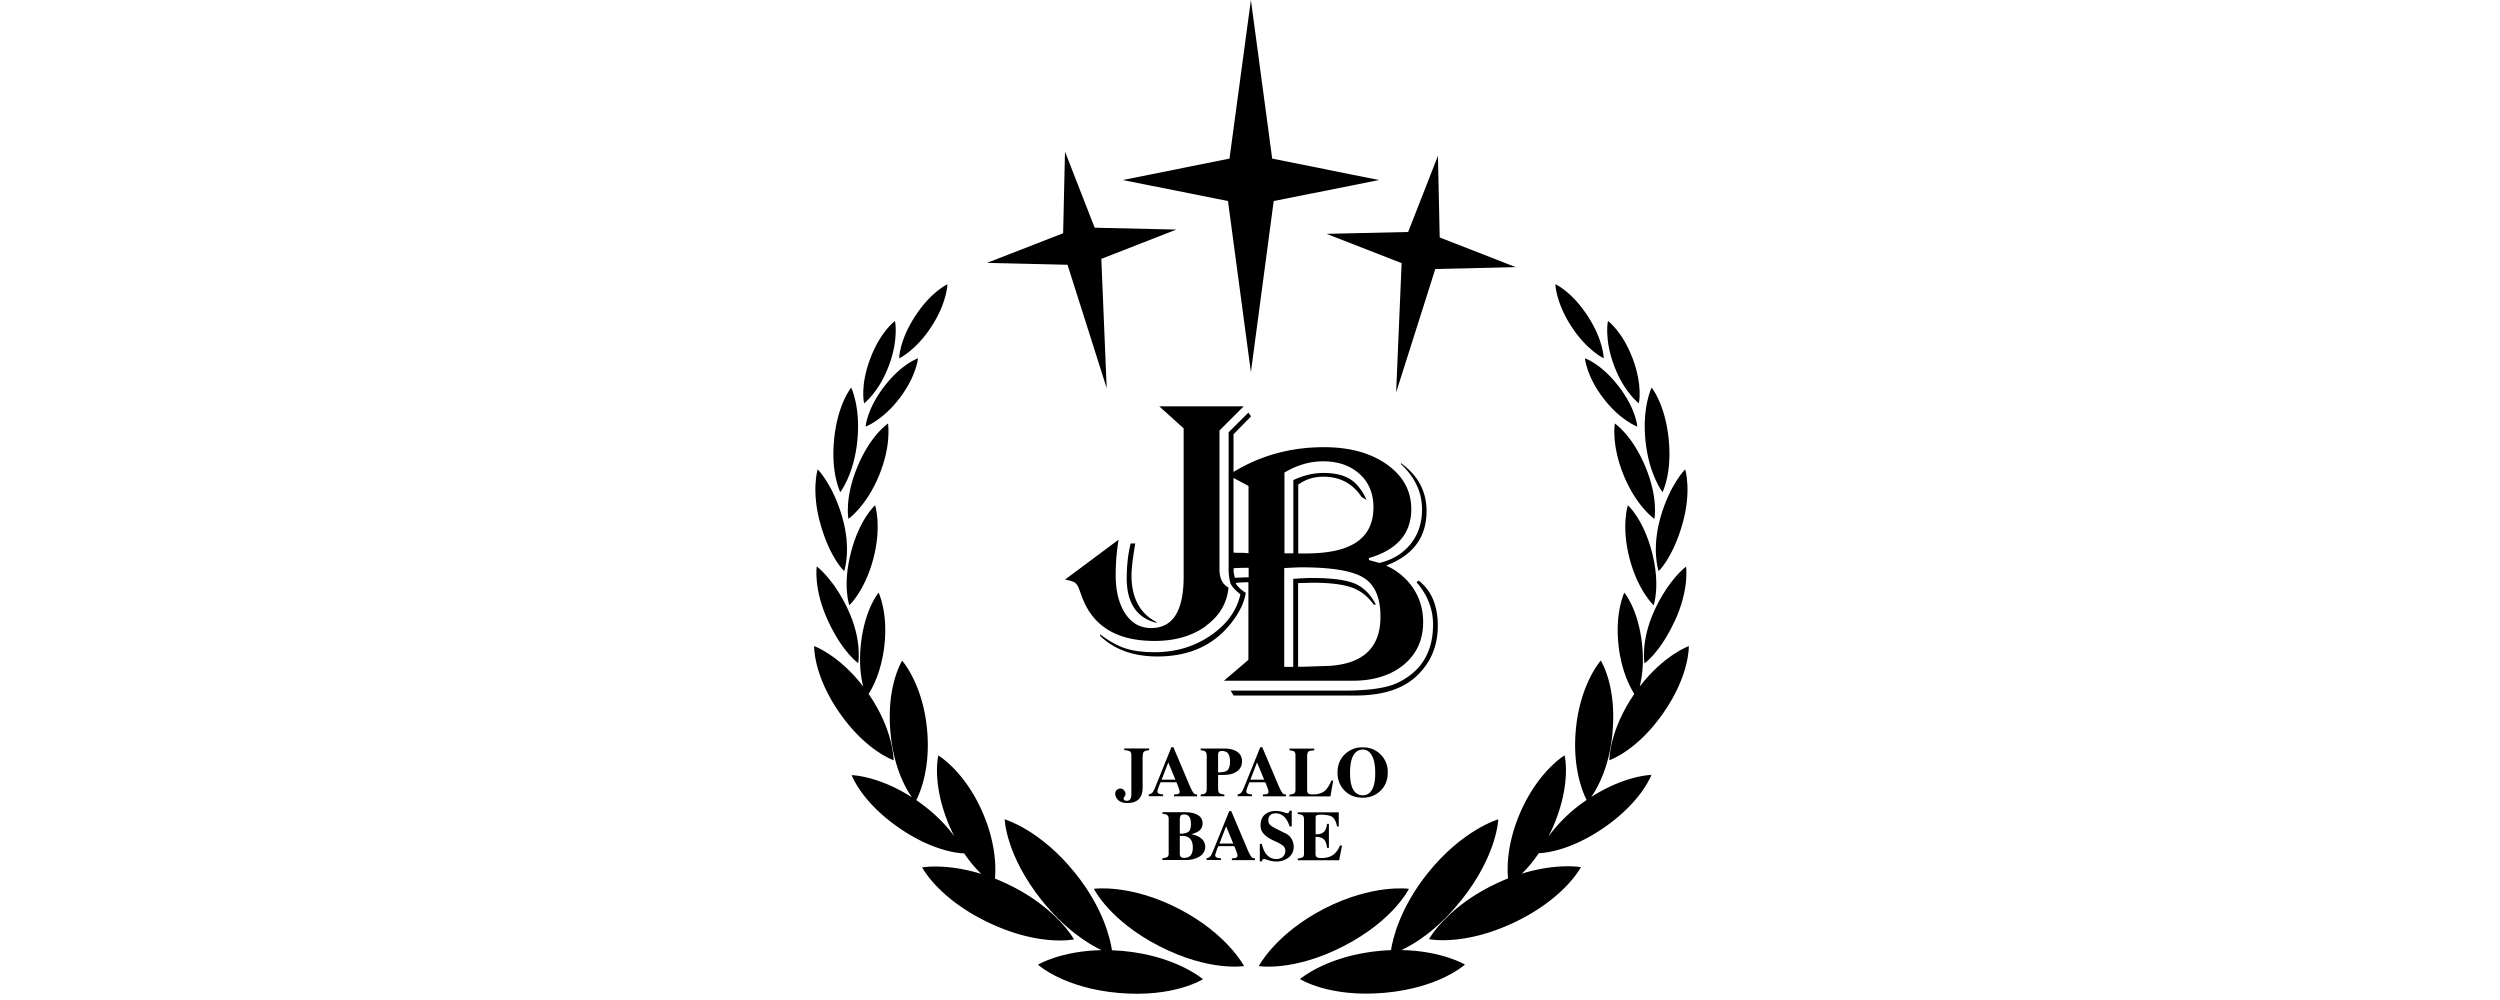 <svg xmlns="http://www.w3.org/2000/svg" width="100" height="40" fill="none" viewBox="0 0 100 40">
  <path fill="#000" d="M45.705 30.265V31.5c0 .346-.145.551-.436.606a.9.9 0 0 1-.17.015c-.12 0-.22-.02-.3-.065a.385.385 0 0 1-.18-.235c-.01-.025-.01-.05-.01-.075 0-.075.034-.136.1-.175a.18.18 0 0 1 .1-.03c.075 0 .135.034.18.11.02.03.03.065.03.105 0 .04-.015.07-.04.11-.025.03-.035.055-.035.075 0 .045.03.075.09.09h.035c.1 0 .155-.05.175-.15.005-.03.01-.06.01-.095v-1.578c0-.085-.025-.145-.08-.165a.584.584 0 0 0-.205-.035v-.07h.996v.07c-.115.01-.19.035-.22.075-.025.03-.035.095-.035.186l-.005-.005Zm2.178 1.517v.07h-.921v-.07c.04-.005.07-.01.09-.01.085-.005.13-.035.135-.095 0-.055-.045-.186-.13-.386h-.636l-.045.11c-.055.14-.08.23-.08.26 0 .056.045.09.135.106.025.005.06.01.095.01v.07h-.576v-.07a.253.253 0 0 0 .16-.09c.03-.04.066-.12.116-.24l.63-1.558h.08l.632 1.492c.085.206.155.326.2.366.025.02.06.03.1.03h.01l.005.005Zm-1.417-.596h.55l-.285-.691-.265.69Zm2.258-.19v.525c0 .105.015.176.045.2.03.026.096.046.206.06v.07h-.947v-.07c.04-.01.066-.01.07-.01.086-.01.136-.044.156-.104.01-.03.015-.08.015-.146V30.27c0-.115-.02-.185-.065-.215l-.056-.025a.596.596 0 0 0-.12-.02v-.07h.912c.355 0 .586.095.69.29l.036.09a.56.56 0 0 1 .015.136c0 .2-.095.35-.28.446a.346.346 0 0 1-.076.035c-.085.035-.21.055-.375.06h-.23.004Zm0-.862v.761c.176 0 .296-.025.366-.075.07-.065.11-.18.11-.35 0-.22-.055-.356-.165-.4l-.08-.026s-.05-.005-.08-.005c-.096 0-.14.035-.14.1l-.01-.005Zm2.714 1.648v.07h-.921v-.07c.04-.005.07-.01.09-.01.085-.005.13-.035.135-.095 0-.055-.045-.186-.13-.386h-.636l-.045.11c-.055.14-.08.23-.08.26 0 .056.045.09.135.106.025.005.06.01.095.01v.07h-.576v-.07a.253.253 0 0 0 .16-.09c.03-.04.066-.12.116-.24l.63-1.558h.08l.632 1.492c.085.206.155.326.2.366.025.02.06.03.1.03h.01l.005.005Zm-1.422-.596h.55l-.285-.691-.265.69Zm3.315.024-.115.647h-1.642v-.07c.12-.015.195-.04.22-.075a.248.248 0 0 0 .025-.125v-1.373c0-.09-.025-.145-.08-.17a.536.536 0 0 0-.16-.03v-.07h.991v.07c-.13.005-.215.025-.245.065l-.025.045a.57.57 0 0 0-.015.155v1.337c0 .076.03.126.09.146.03.01.075.015.135.015.215 0 .38-.05.496-.155.075-.07.145-.176.21-.31.015-.026.025-.056.04-.091h.08l-.005-.01Zm1.187-1.316a.974.974 0 0 1 .992 1.007c0 .305-.1.55-.301.74a.988.988 0 0 1-.706.266c-.306 0-.556-.1-.741-.305a.98.98 0 0 1-.26-.701c0-.306.1-.556.305-.742a.988.988 0 0 1 .711-.265Zm-.005.09c-.245 0-.406.17-.476.51a2.203 2.203 0 0 0-.035.431c0 .481.115.767.346.857.05.02.1.03.16.03.24 0 .396-.16.466-.486.025-.115.035-.25.035-.405 0-.436-.09-.722-.266-.862a.36.36 0 0 0-.225-.075h-.005Zm-8.022 2.504h.877c.385 0 .62.095.706.29.02.05.03.105.03.16 0 .14-.06.246-.186.326l-.115.055c-.045.015-.095.035-.145.05.165.035.29.085.37.155l.026.015c.1.09.155.2.155.33 0 .186-.095.326-.286.426l-.12.05a1.2 1.2 0 0 1-.395.056h-.912v-.07c.125-.016.2-.04.226-.08a.24.24 0 0 0 .025-.12v-1.373c0-.09-.03-.145-.09-.175a.536.536 0 0 0-.16-.03v-.07l-.006.005Zm.701.225v.636c.196 0 .316-.04.376-.105.045-.055.07-.15.07-.28 0-.236-.075-.366-.23-.386h-.056c-.085 0-.135.03-.145.09 0 .015-.005.03-.005.05l-.01-.005Zm0 .721v.711c0 .095.035.15.11.165.02 0 .04.005.066.005.23 0 .345-.14.345-.415 0-.31-.145-.466-.436-.466h-.085Zm3.005.902v.07h-.922v-.07c.04-.005.07-.01.09-.01.085-.005.13-.036.136-.096 0-.055-.045-.185-.13-.385h-.637l-.045.11c-.055.14-.08.23-.08.26 0 .055.045.09.136.105.025.005.06.01.095.01v.07h-.576v-.07a.253.253 0 0 0 .16-.09c.03-.04.065-.12.115-.24l.631-1.557h.08l.631 1.492c.085.205.155.325.2.365.025.02.06.03.1.03h.01l.006.006Zm-1.417-.596h.55l-.285-.691-.265.69Zm2.884-.681h-.08a.923.923 0 0 0-.166-.33c-.01-.01-.02-.026-.03-.036a.478.478 0 0 0-.35-.16c-.15 0-.25.055-.29.17l-.015.08v.035c0 .085.035.16.11.21.04.03.1.07.18.11l.415.206a.54.54 0 0 1 .27.31.58.58 0 0 1 .04.206c0 .21-.084.37-.26.48a.8.8 0 0 1-.445.12c-.11 0-.235-.024-.37-.07a.476.476 0 0 0-.116-.03c-.04 0-.065.026-.08.08 0 .006 0 .01-.005.016h-.08v-.701h.08c.04.17.095.3.165.395.11.14.246.21.416.21.16 0 .265-.06.325-.175a.303.303 0 0 0 .035-.15.26.26 0 0 0-.11-.22l-.1-.065-.105-.055-.19-.09c-.26-.126-.416-.271-.466-.441a.475.475 0 0 1-.02-.15c0-.236.09-.401.275-.501a.734.734 0 0 1 .346-.075c.1 0 .21.02.33.06.055.02.096.03.12.03.04 0 .066-.025.08-.075 0-.005.006-.015.01-.025h.086v.616l-.005.015Zm1.887-.571v.57h-.07c-.035-.19-.1-.315-.19-.38a.353.353 0 0 0-.125-.055 1.315 1.315 0 0 0-.356-.035c-.095 0-.155.02-.175.055-.01.015-.01.045-.01.075v.656l.14-.01c.13-.02.22-.09.266-.2a.721.721 0 0 0 .05-.21h.075v.96h-.075c-.02-.194-.08-.325-.18-.38l-.08-.035a.753.753 0 0 0-.2-.025v.686c0 .075.03.125.09.146a.55.55 0 0 0 .145.015c.21 0 .375-.05.5-.15a.816.816 0 0 0 .21-.276c.01-.025.026-.05.036-.075h.08l-.116.59H51.91v-.07c.125-.015.2-.04.225-.075a.247.247 0 0 0 .025-.125v-1.372c0-.09-.03-.145-.09-.175a.535.535 0 0 0-.16-.03v-.07h1.638l.005-.005Zm-7.355-7.586h.105c-.691-.336-1.041-.967-1.041-1.893 0-.245.044-.636.135-1.177l.015-.095h-.186c-.105.44-.155.901-.155 1.392 0 .961.376 1.552 1.127 1.768v.005Z"/>
  <path fill="#000" d="M48.229 25.037c.55-.396.85-.906.911-1.532a.602.602 0 0 1-.175-.14l-.02-.02c-.11-.14-.166-.331-.166-.572V17.22l.967-.966H46.37l.976.881v5.929c0 1.372-.43 2.058-1.297 2.058-.435 0-.78-.19-1.036-.576-.255-.386-.386-.901-.386-1.542 0-.476.04-.952.116-1.417L42.6 23.184c.196.035.33.075.401.125.07.05.125.145.175.286l.1.27c.431 1.182 1.397 1.773 2.905 1.773.816 0 1.502-.196 2.048-.591v-.01Z"/>
  <path fill="#000" d="M48.955 27.23h5.132c.861 0 1.547-.215 2.063-.64.516-.427.776-.997.776-1.708 0-.496-.13-.942-.39-1.342a2.557 2.557 0 0 0-1.092-.917c1.082-.41 1.618-1.136 1.618-2.178 0-.756-.31-1.372-.942-1.858l-.08-.065v.045c.561.526.841 1.127.841 1.808 0 .54-.15 1.002-.455 1.382-.306.38-.721.636-1.252.761-.16-.045-.3-.085-.416-.115v-.08c1.127-.33 1.693-.982 1.693-1.958 0-.731-.326-1.327-.977-1.788-.65-.46-1.487-.69-2.513-.69-1.332 0-2.534.33-3.62.99v-1.506l.7-.716-.105-.15-.791.785v1.713s-.01.005-.015.01h.015v3.73a2.16 2.16 0 0 0 .07.581s0 .01.005.01c.05.12.185.27.396.441-.15.66-.551 1.212-1.202 1.652-.651.441-1.392.661-2.223.661-.471 0-.862-.05-1.177-.155-.316-.1-.651-.29-1.012-.56v.06c.571.55 1.337.826 2.294.826 1.252 0 2.223-.431 2.92-1.297.345-.426.55-.841.615-1.247-.2-.13-.33-.256-.396-.38v-.02c.18-.016.346-.026.501-.026v3.105l-.991.846.01-.01Zm2.423-8.327c.501-.3 1.017-.45 1.548-.45.6 0 1.086.17 1.457.505.37.335.555.781.555 1.332 0 .626-.225 1.091-.67 1.392-.446.305-1.127.456-2.038.456h-.3v-2.755c.294-.21.63-.315 1-.315.666 0 1.177.27 1.533.811l.2.115c-.18-.39-.4-.67-.66-.83-.261-.161-.617-.246-1.068-.246-.39 0-.79.095-1.201.285v2.93h-.356v-3.235.005Zm0 3.82c.336-.02.561-.03.681-.03 1.217 0 2.048.14 2.494.421.446.28.666.801.666 1.557 0 1.217-.671 1.868-2.023 1.963l-1.042.035h-.23v-3.345l.586-.015c.68 0 1.202.065 1.557.19.356.126.646.356.882.687h.085c-.21-.416-.496-.697-.852-.847-.355-.145-.931-.22-1.722-.22-.15 0-.39.01-.731.035v3.52h-.36v-3.95h.01Zm-1.437-3.284v2.694a1.995 1.995 0 0 0-.335-.02c-.065 0-.156 0-.266-.01v-2.985l.601.32Zm-.546 3.68-.05-.23v-.16a6.69 6.69 0 0 1 .42-.016h.181v.381c-.155 0-.34.005-.55.02v.005Z"/>
  <path fill="#000" d="m56.746 23.224-.085.065c.44.506.661 1.072.661 1.693 0 1.111-.48 1.893-1.447 2.343-.436.2-1.147.3-2.128.3h-4.522l.12.196h4.873c1.076 0 1.887-.256 2.443-.776.566-.531.851-1.202.851-2.013 0-.811-.255-1.412-.766-1.808Zm7.752 6.089c.18-1.888-.466-2.89-.466-2.89s-.826.922-.997 2.75c-.15 1.572.3 2.574.43 2.824-.014.01-.03.02-.04.03a6.1 6.1 0 0 0-1.486 1.432c.06-.125.125-.25.185-.39.746-1.723.46-2.855.46-2.855s-1.046.621-1.772 2.284c-.54 1.242-.53 2.223-.49 2.639a7.892 7.892 0 0 0-.491.215c-1.968.931-2.67 2.213-2.67 2.213s1.373.296 3.406-.666c2.033-.966 2.669-2.213 2.669-2.213s-.952-.175-2.364.26c.2-.19.436-.46.681-.82 0 0 1.117.014 2.624-1.032 1.507-1.047 1.878-2.098 1.878-2.098s-1.052.015-2.409.886c.24-.34.726-1.177.856-2.574l-.004.005Z"/>
  <path fill="#000" d="M67.552 25.843s-.991.355-1.963 1.617c.09-.355.18-.936.09-1.727-.16-1.392-.706-2.028-.706-2.028s-.385.786-.23 2.133c.12 1.041.476 1.682.63 1.918-1.01 1.467-1 2.654-1 2.654s1.096-.36 2.158-1.888c1.066-1.527 1.021-2.679 1.021-2.679Zm-1.407-1.633s.28-.776-.065-2.117c-.346-1.337-.966-1.883-.966-1.883s-.27.82.065 2.118c.335 1.297.966 1.883.966 1.883Zm.03-3.454s.17-.812-.36-2.088c-.531-1.277-1.222-1.728-1.222-1.728s-.15.851.36 2.088 1.222 1.728 1.222 1.728Zm-1.422-5.293c-.701-.917-1.357-1.132-1.357-1.132s.06.716.741 1.603c.676.886 1.357 1.131 1.357 1.131s-.04-.686-.741-1.602Zm-.606-1.132s.005-.701-.64-1.692c-.647-.992-1.293-1.272-1.293-1.272s.015.73.641 1.692 1.292 1.272 1.292 1.272Zm1.407 1.803s.165-.686-.245-1.788c-.416-1.101-.992-1.507-.992-1.507s-.155.721.246 1.788c.4 1.066.991 1.507.991 1.507Zm.946 3.55s.391-.741.246-2.138c-.145-1.397-.681-2.043-.681-2.043s-.386.78-.245 2.138c.14 1.352.68 2.043.68 2.043Z"/>
  <path fill="#000" d="M66.991 24.841c.591-1.276.451-2.178.451-2.178s-.681.496-1.257 1.738c-.57 1.237-.406 2.133-.406 2.133s.616-.41 1.207-1.688l.005-.005Zm-.646-1.997s.546-.496.942-1.848c.395-1.352.12-2.223.12-2.223s-.601.59-.982 1.902c-.38 1.312-.08 2.169-.08 2.169Zm-9.989 12.708s-1.443-.205-3.39.796c-1.943 1.002-2.614 2.294-2.614 2.294s1.377.24 3.39-.796c2.008-1.032 2.614-2.294 2.614-2.294Z"/>
  <path fill="#000" d="M58.449 36.013c1.442-1.808 1.482-3.24 1.482-3.24s-1.432.41-2.83 2.163c-1.116 1.402-1.396 2.634-1.461 3.07-.136 0-.27.015-.416.025-2.138.19-3.225 1.132-3.225 1.132s1.167.746 3.375.55c2.209-.195 3.225-1.131 3.225-1.131s-.916-.546-2.539-.581c.526-.245 1.447-.806 2.389-1.993v.005Zm-13.971 1.993c-.065-.436-.34-1.673-1.462-3.07-1.397-1.752-2.829-2.163-2.829-2.163s.04 1.432 1.482 3.24c.947 1.182 1.868 1.742 2.389 1.993-1.623.03-2.539.58-2.539.58s1.016.937 3.225 1.132c2.208.196 3.375-.55 3.375-.55s-1.087-.942-3.225-1.132c-.14-.01-.28-.02-.416-.025v-.005Z"/>
  <path fill="#000" d="M42.956 37.57s-.701-1.282-2.669-2.213c-.17-.08-.33-.15-.49-.215.04-.416.05-1.392-.491-2.64-.721-1.667-1.773-2.283-1.773-2.283s-.285 1.137.46 2.855c.06.135.12.265.186.39-.285-.4-.756-.921-1.487-1.432a.277.277 0 0 1-.04-.03c.13-.25.58-1.252.43-2.824-.17-1.828-.996-2.75-.996-2.75s-.641 1.002-.466 2.89c.13 1.397.616 2.233.856 2.574-1.357-.871-2.408-.886-2.408-.886s.37 1.051 1.878 2.098c1.507 1.046 2.623 1.031 2.623 1.031.24.36.481.626.681.821-1.417-.435-2.363-.26-2.363-.26s.636 1.252 2.669 2.213c2.033.967 3.405.666 3.405.666l-.005-.005Z"/>
  <path fill="#000" d="M35.745 30.41s.01-1.187-1.001-2.654c.155-.24.51-.877.63-1.918.156-1.347-.23-2.133-.23-2.133s-.545.636-.706 2.028c-.09.796 0 1.377.09 1.727-.97-1.262-1.962-1.617-1.962-1.617s-.045 1.152 1.021 2.679c1.067 1.527 2.158 1.888 2.158 1.888Zm-.741-10.2s-.62.546-.966 1.883-.065 2.118-.065 2.118.63-.586.966-1.883c.336-1.297.065-2.118.065-2.118Zm.516-3.27s-.691.45-1.222 1.727c-.53 1.277-.36 2.089-.36 2.089s.71-.496 1.221-1.728c.511-1.237.361-2.088.361-2.088Zm.46-1.006c.677-.887.742-1.603.742-1.603s-.656.215-1.357 1.132c-.701.916-.741 1.602-.741 1.602s.676-.245 1.357-1.132Zm1.278-2.87c.625-.961.64-1.692.64-1.692s-.646.28-1.291 1.272c-.646.991-.641 1.692-.641 1.692s.666-.31 1.292-1.272Zm-1.703 1.563c.4-1.067.245-1.788.245-1.788s-.575.405-.991 1.507c-.416 1.102-.245 1.788-.245 1.788s.59-.44.991-1.507Zm-1.262 3.013c.14-1.351-.245-2.137-.245-2.137s-.536.64-.681 2.043c-.145 1.397.245 2.138.245 2.138s.541-.686.681-2.043Z"/>
  <path fill="#000" d="M32.67 22.658s-.14.902.452 2.178c.59 1.277 1.206 1.688 1.206 1.688s.17-.896-.405-2.133c-.571-1.237-1.257-1.738-1.257-1.738l.005.005Zm1.097.186s.301-.862-.08-2.169c-.38-1.312-.981-1.902-.981-1.902s-.27.87.12 2.223c.39 1.352.941 1.848.941 1.848Zm13.38 13.504c-1.943-1.001-3.39-.796-3.39-.796s.606 1.262 2.614 2.294c2.008 1.031 3.39.796 3.39.796s-.671-1.292-2.614-2.294Zm3.801-28.306 4.21-.841-4.27-.857L50.036 0l-.856 6.344-4.271.857 4.21.84.917 6.846.912-6.845Z"/>
  <path fill="#000" d="m57.412 10.76 3.22-.074-3.044-1.187-.07-3.265-1.192 3.045-3.265.075 3.004 1.171-.22 5.173 1.567-4.937ZM43.787 9.108 42.6 6.064l-.075 3.265-3.044 1.186 3.22.076 1.567 4.937-.215-5.173 2.999-1.172-3.265-.075Z"/>
</svg>
